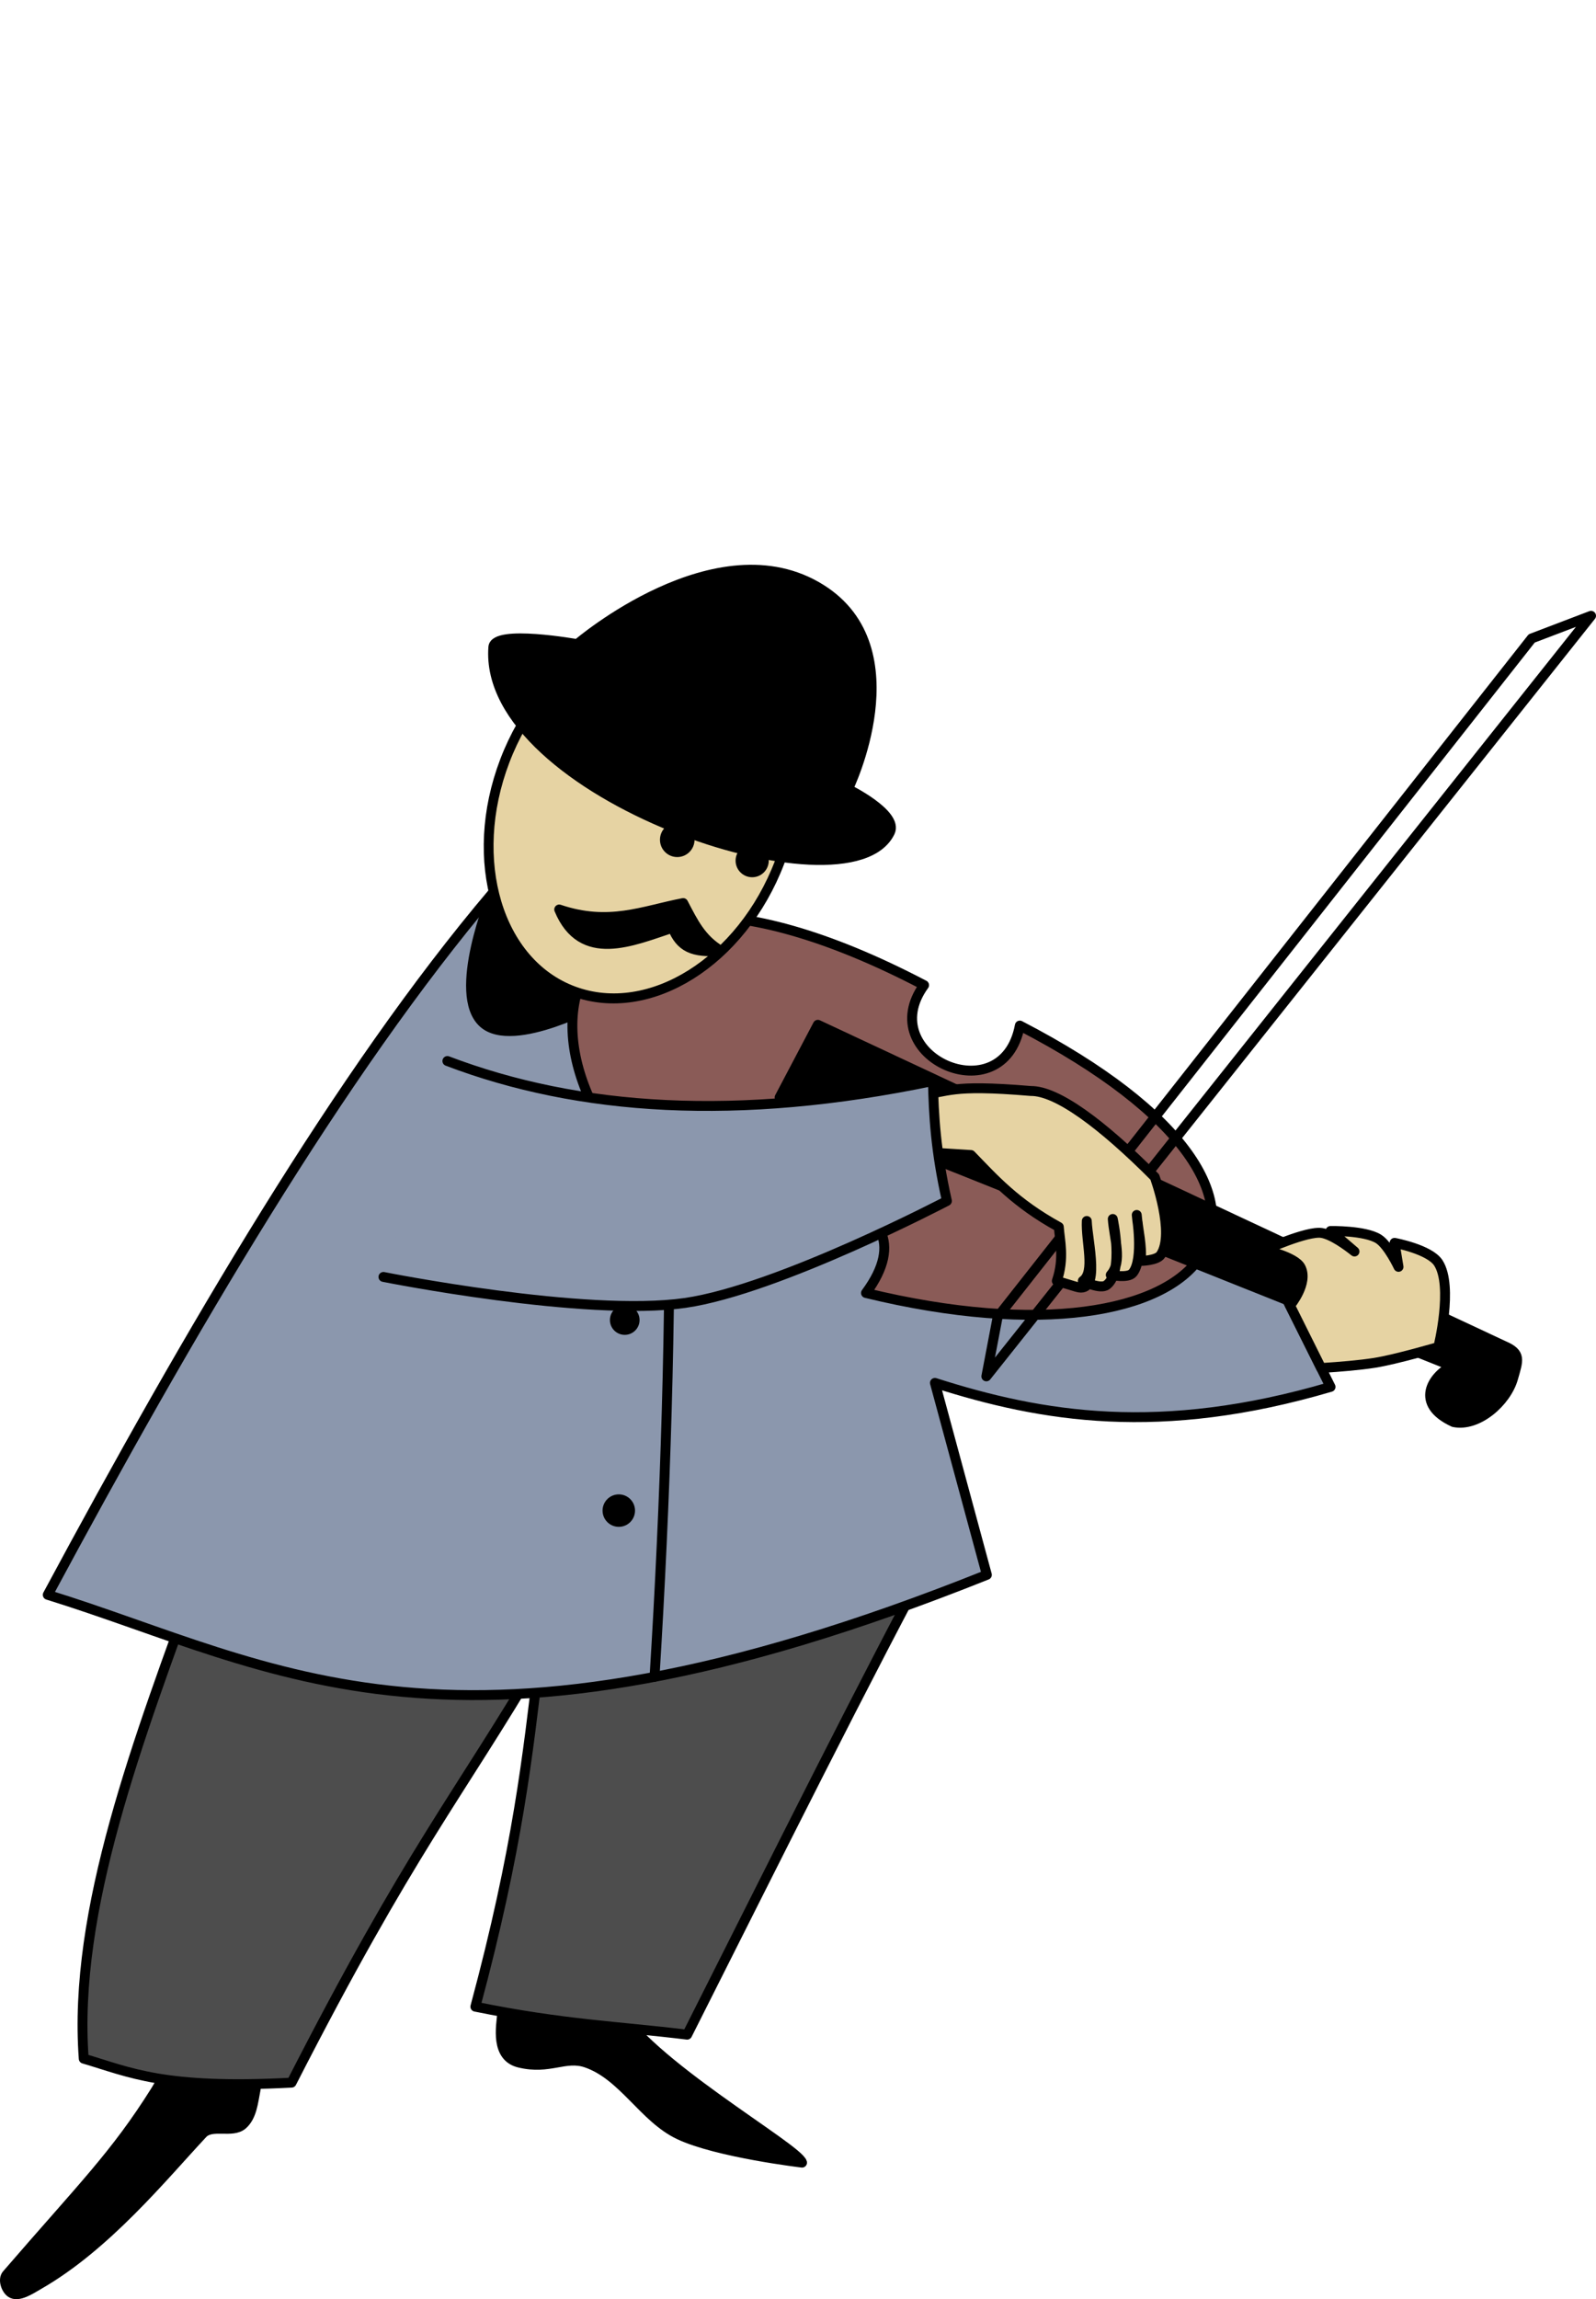<?xml version="1.0" encoding="UTF-8" standalone="no"?>
<!-- Created with Inkscape (http://www.inkscape.org/) -->

<svg
   xmlns:dc="http://purl.org/dc/elements/1.1/"
   xmlns:cc="http://creativecommons.org/ns#"
   xmlns:rdf="http://www.w3.org/1999/02/22-rdf-syntax-ns#"
   xmlns:svg="http://www.w3.org/2000/svg"
   xmlns="http://www.w3.org/2000/svg"
   xmlns:sodipodi="http://sodipodi.sourceforge.net/DTD/sodipodi-0.dtd"
   xmlns:inkscape="http://www.inkscape.org/namespaces/inkscape"
   width="605.152"
   height="871.24"
   id="svg6631"
   version="1.1"
   inkscape:version="0.48.0 r9654"
   sodipodi:docname="                            32">
  <defs
     id="defs6633" />
  <sodipodi:namedview
     id="base"
     pagecolor="#ffffff"
     bordercolor="#666666"
     borderopacity="1.0"
     inkscape:pageopacity="0.0"
     inkscape:pageshadow="2"
     inkscape:zoom="0.35"
     inkscape:cx="178.71574"
     inkscape:cy="363.823"
     inkscape:document-units="px"
     inkscape:current-layer="layer1"
     showgrid="false"
     fit-margin-top="0"
     fit-margin-left="0"
     fit-margin-right="0"
     fit-margin-bottom="0"
     inkscape:window-width="1280"
     inkscape:window-height="904"
     inkscape:window-x="-4"
     inkscape:window-y="-4"
     inkscape:window-maximized="1" />
  <g
     inkscape:label="Layer 1"
     inkscape:groupmode="layer"
     id="layer1"
     transform="translate(-196.284,-24.945)">
    <g
       id="g5930"
       transform="matrix(3,0,0,3,2253.495,-1771.29)">
      <path
         sodipodi:nodetypes="cssssssssc"
         inkscape:connector-curvature="0"
         id="path3923-8"
         d="m -665.558,848.805 c 0,0 2.032,6.496 1.515,8.713 -0.488,2.094 -0.879,3.482 -2.02,5.303 -5.1,8.14 -9.247,12.157 -18.814,23.234 -0.507,0.587 -0.126,1.821 0.505,2.273 0.93,0.665 2.544,-0.441 3.536,-1.01 8.545,-4.903 15.682,-13.69 20.708,-19.067 1.179,-1.261 3.751,-8.2e-4 5.051,-1.136 1.183,-1.034 1.335,-2.878 1.641,-4.419 0.88,-4.42 0.505,-13.511 0.505,-13.511"
         style="fill:#000000;stroke:#000000;stroke-width:1.25;stroke-linecap:round;stroke-linejoin:round;stroke-miterlimit:4;stroke-opacity:1;stroke-dasharray:none;stroke-dashoffset:1.5" />
      <path
         sodipodi:nodetypes="csssscsc"
         inkscape:connector-curvature="0"
         id="path3925-1"
         d="m -620.859,846.406 c 0,0 -1.099,3.625 -1.389,6.566 -0.174,1.77 -0.898,5.572 2.147,6.313 3.83,0.932 5.792,-0.912 8.46,0 4.684,1.601 7.267,6.977 11.743,9.091 4.801,2.268 15.531,3.536 15.531,3.536 -0.455,-1.821 -20.023,-12.824 -23.612,-20.077 -1.364,-2.756 0.379,-9.218 0.379,-9.218"
         style="fill:#000000;stroke:#000000;stroke-width:1.25;stroke-linecap:round;stroke-linejoin:round;stroke-miterlimit:4;stroke-opacity:1;stroke-dasharray:none;stroke-dashoffset:1.5" />
      <path
         sodipodi:nodetypes="cccccccc"
         inkscape:connector-curvature="0"
         id="path3927-6"
         d="m -660.507,797.161 c -7.762,21.362 -16.035,42.871 -14.647,61.619 5.873,1.731 10.064,3.882 26.264,3.03 15.127,-29.568 21.018,-36.047 31.315,-53.538 -1.485,12.23 -2.683,23.884 -8.081,43.942 11.143,2.268 18.014,2.464 26.769,3.536 11.079,-21.957 22.517,-44.99 32.325,-63.135 z"
         style="fill:#4d4d4d;fill-opacity:1;stroke:#000000;stroke-width:1.25;stroke-linecap:round;stroke-linejoin:round;stroke-miterlimit:4;stroke-opacity:1;stroke-dasharray:none;stroke-dashoffset:1.5" />
      <path
         sodipodi:nodetypes="ccccccscc"
         inkscape:connector-curvature="0"
         id="path3929-1"
         d="m -623.47,711.548 c -19.201,22.662 -38.352,55.394 -56.23,88.643 29.02,8.999 51.035,24.537 118.693,-2.525 -2.189,-8.081 -4.377,-16.162 -6.566,-24.244 13.549,4.326 28.456,6.842 50.003,0.505 l -7.576,-15.152 c -24.21,-3.082 -38.15,-12.686 -47.477,-25.254 -9.084,-12.24 -15.508,-10.214 -23.233,-15.152 z"
         style="fill:#8b97ad;fill-opacity:1;stroke:#000000;stroke-width:1.25;stroke-linecap:round;stroke-linejoin:round;stroke-miterlimit:4;stroke-opacity:1;stroke-dasharray:none;stroke-dashoffset:1.5" />
      <path
         sodipodi:nodetypes="cc"
         inkscape:connector-curvature="0"
         id="path3937-6"
         d="m -603.011,810.555 c 1.389,-22.383 2.105,-44.852 1.85,-67.564"
         style="fill:none;stroke:#000000;stroke-width:1.25;stroke-linecap:round;stroke-linejoin:round;stroke-miterlimit:4;stroke-opacity:1;stroke-dasharray:none;stroke-dashoffset:1.5" />
      <path
         d="m -71.721,535.164 c 0,0.837 -0.678,1.515 -1.515,1.515 -0.837,0 -1.515,-0.678 -1.515,-1.515 0,-0.837 0.678,-1.515 1.515,-1.515 0.837,0 1.515,0.678 1.515,1.515 z"
         sodipodi:ry="1.5152289"
         sodipodi:rx="1.5152289"
         sodipodi:cy="535.16406"
         sodipodi:cx="-73.236061"
         id="path2929-2-7"
         style="fill:#000000;fill-opacity:1;stroke:none"
         sodipodi:type="arc"
         transform="matrix(1.236,0,0,1.236,-516.256,104.019)" />
      <path
         transform="matrix(1.354,0,0,1.354,-508.367,64.941)"
         sodipodi:type="arc"
         style="fill:#000000;fill-opacity:1;stroke:none"
         id="path2931-7-1"
         sodipodi:cx="-73.236061"
         sodipodi:cy="535.16406"
         sodipodi:rx="1.5152289"
         sodipodi:ry="1.5152289"
         d="m -71.721,535.164 c 0,0.837 -0.678,1.515 -1.515,1.515 -0.837,0 -1.515,-0.678 -1.515,-1.515 0,-0.837 0.678,-1.515 1.515,-1.515 0.837,0 1.515,0.678 1.515,1.515 z" />
      <path
         sodipodi:nodetypes="cscsc"
         inkscape:connector-curvature="0"
         id="path3999-4"
         d="m -623.47,711.548 c 0,0 -5.266,12.759 -1.177,16.417 3.796,3.396 15.026,-2.778 15.026,-2.778 0,0 10.455,9.06 14.9,6.061 3.375,-2.278 -0.034,-12.215 -0.034,-12.215"
         style="fill:#000000;stroke:#000000;stroke-width:1.25;stroke-linecap:round;stroke-linejoin:round;stroke-miterlimit:4;stroke-opacity:1;stroke-dasharray:none;stroke-dashoffset:1.5" />
      <path
         sodipodi:nodetypes="ccccc"
         inkscape:connector-curvature="0"
         id="path4024-8"
         d="m -568.943,723.183 c -49.804,-26.048 -56.385,12.853 -26.594,31.201 5.93,-7.538 28.833,-5.293 19.25,7.684 44.061,10.7 62.185,-11.662 19.444,-33.781 -2.114,11.226 -18.615,3.877 -12.099,-5.105 z"
         style="fill:#8a5b57;fill-opacity:1;stroke:#000000;stroke-width:1.25;stroke-linecap:round;stroke-linejoin:round;stroke-miterlimit:4;stroke-opacity:1;stroke-dasharray:none;stroke-dashoffset:1.5" />
      <path
         transform="matrix(1.019,0.375,-0.402,1.055,-333.543,200.591)"
         d="m -52.023,499.114 c 0,11.89 -7.632,21.529 -17.046,21.529 -9.414,0 -17.046,-9.639 -17.046,-21.529 0,-11.89 7.632,-21.529 17.046,-21.529 9.414,0 17.046,9.639 17.046,21.529 z"
         sodipodi:ry="21.528875"
         sodipodi:rx="17.046324"
         sodipodi:cy="499.11426"
         sodipodi:cx="-69.069183"
         id="path2943-9-5"
         style="fill:#e6d3a3;fill-opacity:1;stroke:#000000;stroke-width:1.129;stroke-linecap:round;stroke-linejoin:round;stroke-miterlimit:4;stroke-opacity:1;stroke-dasharray:none;stroke-dashoffset:1.5"
         sodipodi:type="arc" />
      <path
         transform="matrix(1.442,0,0,1.442,-494.534,-66.889)"
         sodipodi:type="arc"
         style="fill:#000000;stroke:none"
         id="path2953-7-1"
         sodipodi:cx="-73.236061"
         sodipodi:cy="535.16406"
         sodipodi:rx="1.5152289"
         sodipodi:ry="1.5152289"
         d="m -71.721,535.164 c 0,0.837 -0.678,1.515 -1.515,1.515 -0.837,0 -1.515,-0.678 -1.515,-1.515 0,-0.837 0.678,-1.515 1.515,-1.515 0.837,0 1.515,0.678 1.515,1.515 z" />
      <path
         d="m -71.721,535.164 c 0,0.837 -0.678,1.515 -1.515,1.515 -0.837,0 -1.515,-0.678 -1.515,-1.515 0,-0.837 0.678,-1.515 1.515,-1.515 0.837,0 1.515,0.678 1.515,1.515 z"
         sodipodi:ry="1.5152289"
         sodipodi:rx="1.5152289"
         sodipodi:cy="535.16406"
         sodipodi:cx="-73.236061"
         id="path2955-5-7"
         style="fill:#000000;stroke:none"
         sodipodi:type="arc"
         transform="matrix(1.383,0,0,1.383,-489.385,-32.676)" />
      <path
         sodipodi:nodetypes="csscsc"
         inkscape:connector-curvature="0"
         id="path3997-0"
         d="m -612.777,680.109 c 0,0 -10.435,-1.871 -10.607,0.379 -1.413,18.474 44.953,34.136 50.129,23.36 1.095,-2.281 -5.303,-5.43 -5.303,-5.43 0,0 8.613,-17.695 -3.409,-25.254 -13.128,-8.254 -30.81,6.945 -30.81,6.945 z"
         style="fill:#000000;stroke:#000000;stroke-width:1.25;stroke-linecap:round;stroke-linejoin:round;stroke-miterlimit:4;stroke-opacity:1;stroke-dasharray:none;stroke-dashoffset:1.5" />
      <path
         sodipodi:nodetypes="ccccc"
         inkscape:connector-curvature="0"
         id="path4001-9"
         d="m -599.393,712.813 c -5.143,0.993 -9.367,2.935 -15.666,0.813 2.841,6.835 9.209,3.991 14.322,2.306 1.005,2.441 2.516,3.193 6.108,2.912 -2.477,-1.48 -3.474,-3.562 -4.764,-6.031 z"
         style="fill:#000000;stroke:#000000;stroke-width:1.25;stroke-linecap:round;stroke-linejoin:round;stroke-miterlimit:4;stroke-opacity:1;stroke-dasharray:none;stroke-dashoffset:1.5" />
      <path
         sodipodi:nodetypes="cccsscc"
         inkscape:connector-curvature="0"
         id="path4026-7"
         d="m -587.202,737.36 85.011,33.943 c -2.536,1.228 -4.831,4.784 0.184,7.073 3.04,0.634 6.655,-2.536 7.503,-5.523 0.654,-2.305 1.064,-3.162 -1.139,-4.105 l -86.726,-40.559 z"
         style="fill:#000000;stroke:#000000;stroke-width:1.25;stroke-linecap:round;stroke-linejoin:round;stroke-miterlimit:4;stroke-opacity:1;stroke-dasharray:none;stroke-dashoffset:1.5" />
      <path
         sodipodi:nodetypes="ccscccccsccccccc"
         id="path3931-2"
         d="m -517.573,754.232 3.031,2.594 c -0.906,-0.723 -2.827,-2.137 -4.156,-2.344 -1.836,-0.285 -7.219,2.156 -7.219,2.156 0,0 3.871,0.85 4.563,2.188 1.017,1.967 -1.281,4.75 -1.281,4.75 l -0.094,0 3.969,7.969 c 2.438,-0.155 4.933,-0.369 6.75,-0.656 2.743,-0.434 8.062,-2 8.062,-2 0,0 1.914,-7.652 0,-10.625 -1.101,-1.71 -5.531,-2.531 -5.531,-2.531 l 0.5,3.031 c 0,0 -1.303,-2.765 -2.531,-3.531 -1.738,-1.084 -6.062,-1 -6.062,-1 z"
         style="fill:#e6d3a3;fill-opacity:1;stroke:#000000;stroke-width:1.25;stroke-linecap:round;stroke-linejoin:round;stroke-miterlimit:4;stroke-opacity:1;stroke-dasharray:none;stroke-dashoffset:1.5"
         inkscape:connector-curvature="0" />
      <path
         inkscape:connector-curvature="0"
         id="path4031-2"
         d="m -559.645,765.099 67.5,-85.714 7.5,-2.857 -76.429,96.071 z"
         style="fill:none;stroke:#000000;stroke-width:1.25;stroke-linecap:round;stroke-linejoin:round;stroke-miterlimit:4;stroke-opacity:1;stroke-dasharray:none;stroke-dashoffset:1.5" />
      <path
         sodipodi:nodetypes="cccsccsccsccscccc"
         inkscape:connector-curvature="0"
         id="path3935-4"
         d="m -569.593,737.057 c 3.887,-0.319 3.598,-1.397 14.142,-0.505 3.306,-0.037 8.984,4.162 15.657,10.859 0,0 2.62,7.134 0.758,9.849 -0.497,0.725 -2.525,0.758 -2.525,0.758 0.191,-1.936 -0.337,-3.872 -0.505,-5.808 -0.031,0 0.937,5.575 -0.505,7.324 -0.592,0.717 -2.778,0.253 -2.778,0.253 1.51,-1.709 0.425,-4.597 0.253,-7.071 0,0 1.45,6.629 -0.758,8.334 -0.811,0.626 -3.03,-0.505 -3.03,-0.505 1.614,-1.137 0.374,-4.936 0.505,-7.576 0.104,2.636 1.817,9.258 -1.263,8.334 l -2.525,-0.758 c 0.985,-2.897 0.37,-5.092 0.253,-6.819 -5.508,-3.03 -8.167,-6.061 -11.112,-9.091 l -8.081,-0.505"
         style="fill:#e6d3a3;fill-opacity:1;stroke:#000000;stroke-width:1.25;stroke-linecap:round;stroke-linejoin:round;stroke-miterlimit:4;stroke-opacity:1;stroke-dasharray:none;stroke-dashoffset:1.5" />
      <path
         sodipodi:nodetypes="csccc"
         inkscape:connector-curvature="0"
         id="path3933-5"
         d="m -637.274,760.038 c 0,0 25.505,5.097 38.133,3.283 11.713,-1.683 33.083,-12.879 33.083,-12.879 -1.425,-6.304 -1.671,-10.839 -1.768,-15.152 -24.674,5.134 -44.771,3.784 -61.367,-2.525"
         style="fill:#8b97ad;fill-opacity:1;stroke:#000000;stroke-width:1.25;stroke-linecap:round;stroke-linejoin:round;stroke-miterlimit:4;stroke-opacity:1;stroke-dasharray:none;stroke-dashoffset:1.5" />
    </g>
  </g>
</svg>
